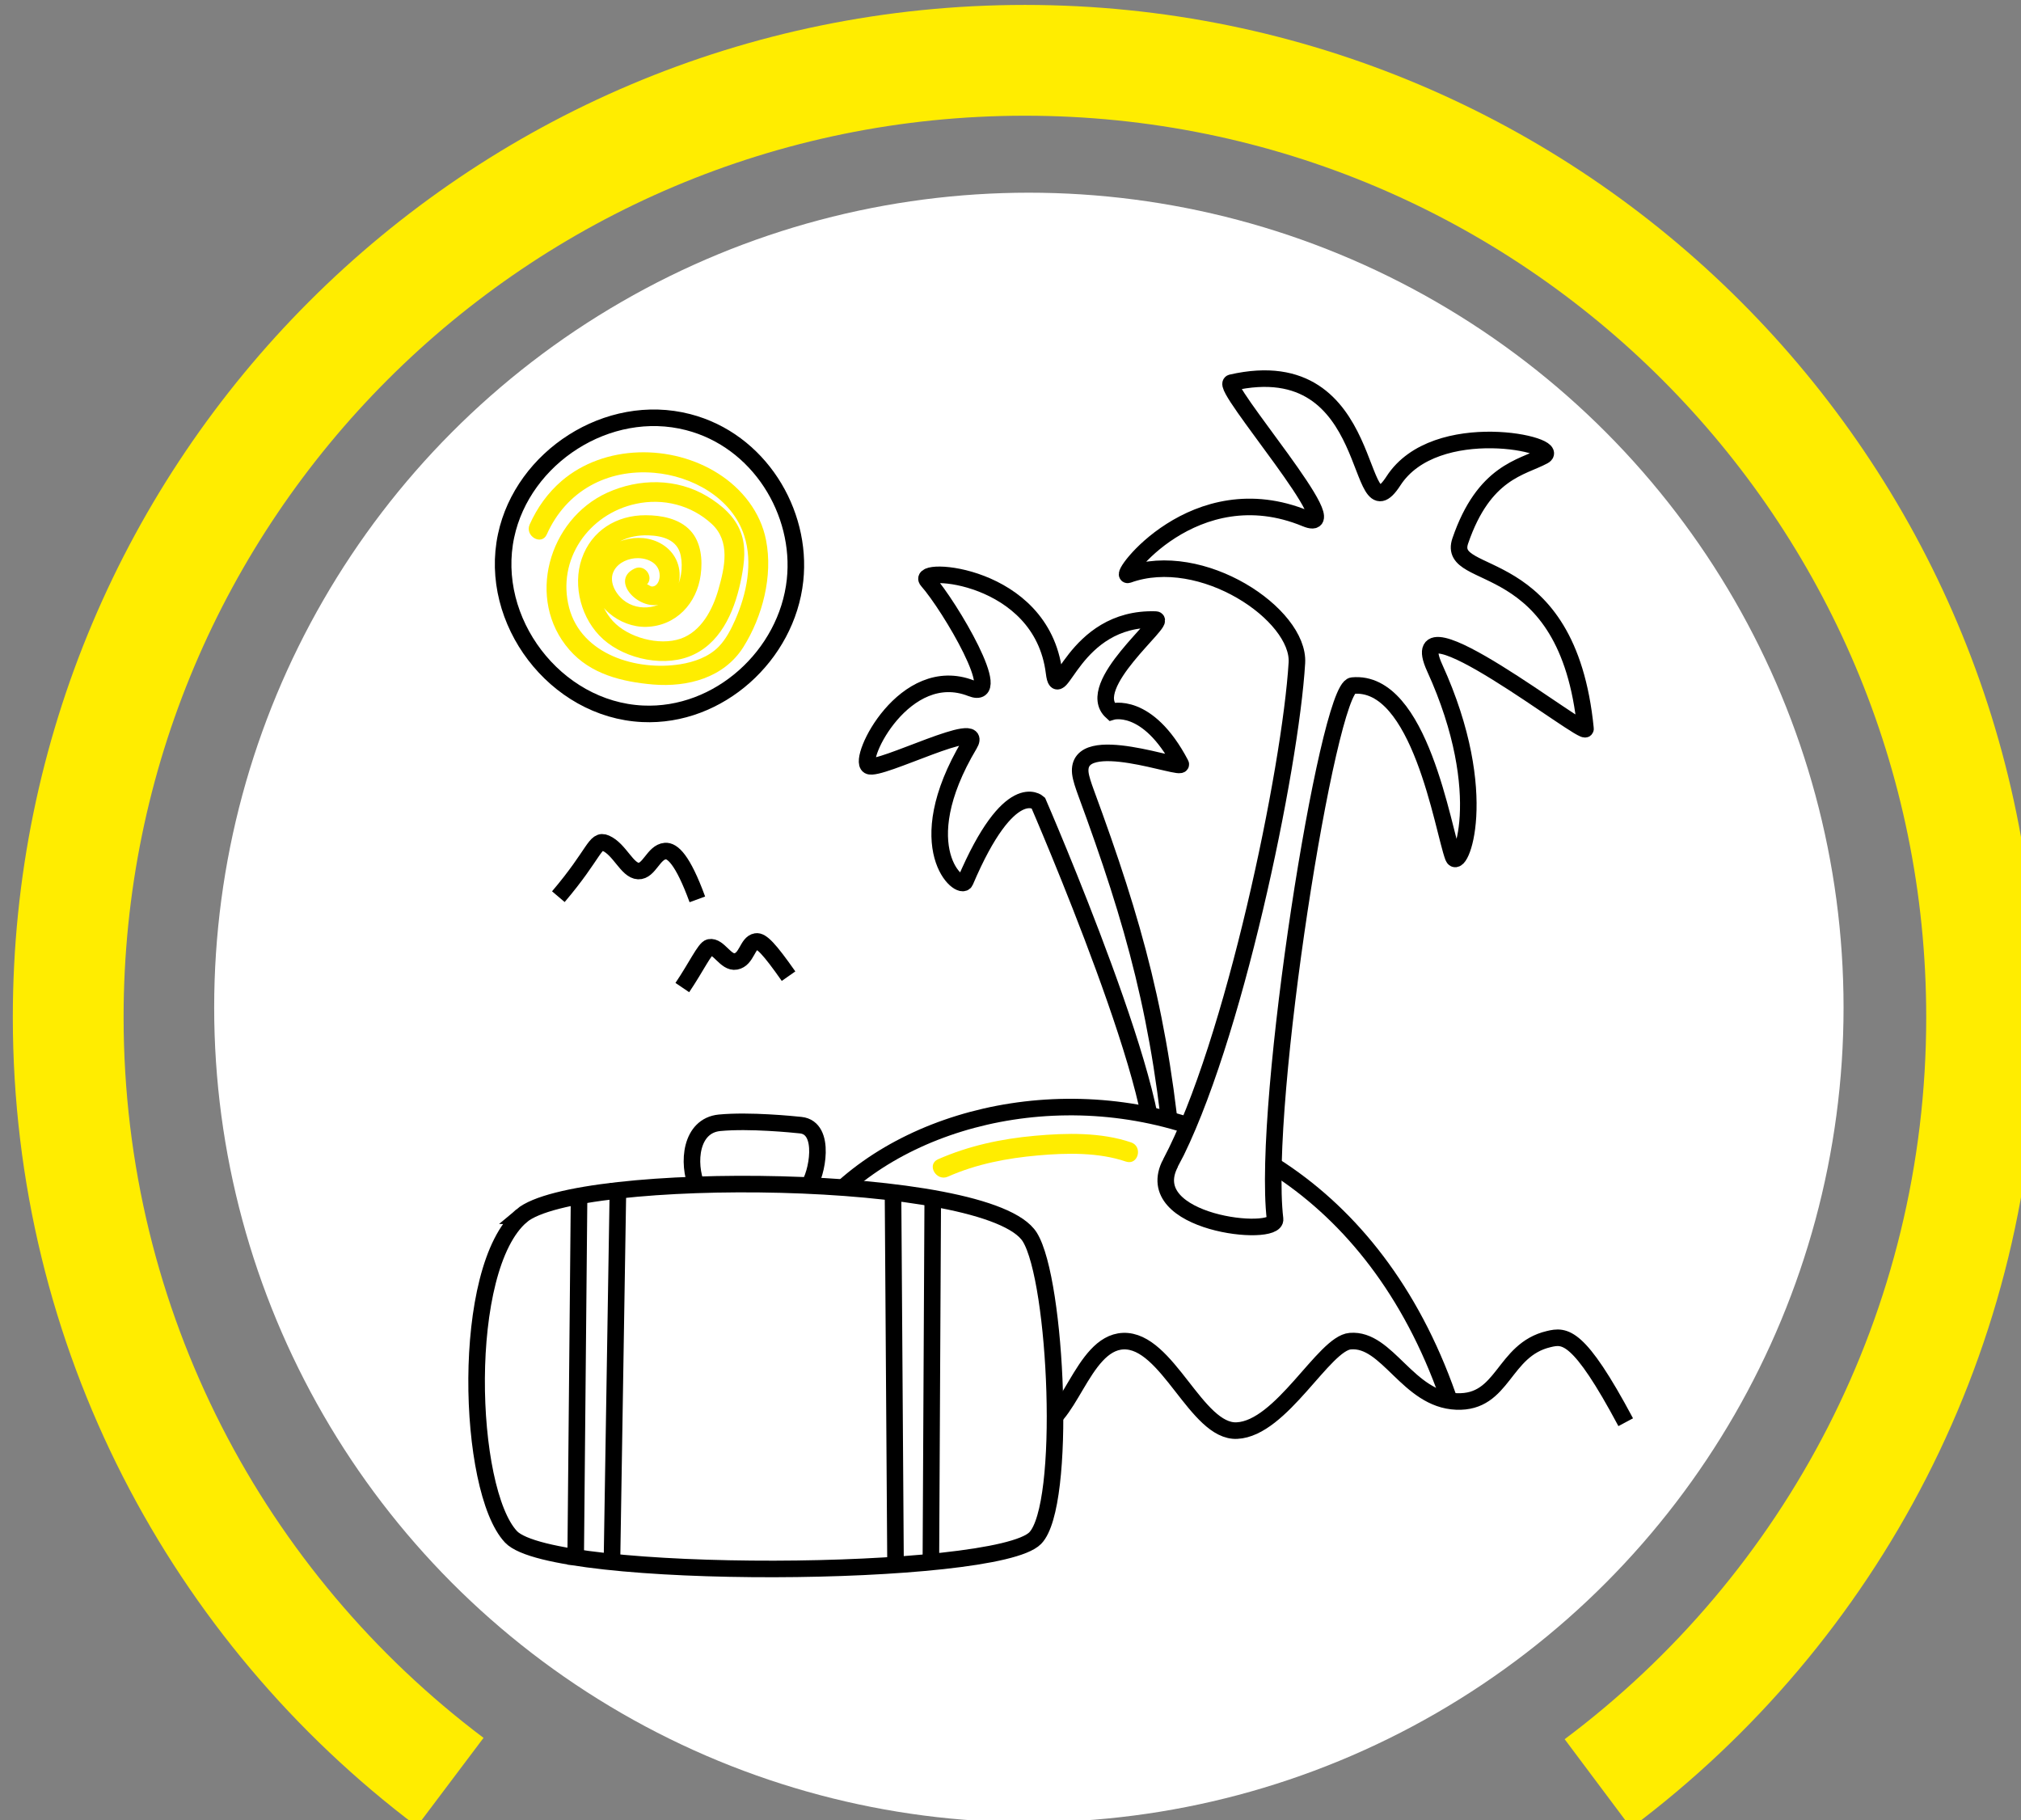 <?xml version="1.0" encoding="UTF-8" standalone="no"?>
<!-- Created with Inkscape (http://www.inkscape.org/) -->

<svg
   width="33.829mm"
   height="30.461mm"
   viewBox="0 0 33.829 30.461"
   version="1.1"
   id="svg2219"
   xmlns="http://www.w3.org/2000/svg"
   xmlns:svg="http://www.w3.org/2000/svg">
  <rect x="0" y="0" width="33.829" height="30.461" fill="#808080" stroke="none"/>
  <defs
     id="defs2216" />
  <g
     id="layer1"
     transform="translate(-51.043,-62.795)">
    <g
       id="g488"
       transform="matrix(0.265,0,0,0.265,-84.86,10.15)">
	<path
   class="st26"
   d="m 541.28,311.21 c -14.65,-11.03 -24.13,-28.56 -24.13,-48.31 0,-33.37 27.05,-60.43 60.43,-60.43 33.38,0 60.43,27.05 60.43,60.43 0,19.8 -9.52,37.38 -24.24,48.4"
   id="path444"
   style="fill:none;stroke:#ffed00;stroke-width:6.997;stroke-miterlimit:10" />

	<g
   id="g486">
		<circle
   class="st1"
   cx="577.83"
   cy="262.29"
   r="51.46"
   id="circle446"
   style="fill:#ffffff" />

		<path
   class="st27"
   d="m 587.01,272.51 c -0.83,-9.49 -2.5,-15.46 -5.59,-23.84 -0.14,-0.39 -0.3,-0.84 -0.34,-1.19 -0.29,-2.77 6.6,-0.08 6.34,-0.57 -2.11,-4.01 -4.36,-3.3 -4.36,-3.3 -1.81,-1.64 3.52,-5.79 2.78,-5.82 -5.25,-0.18 -6.13,5.7 -6.42,3.33 -0.79,-6.3 -8.81,-6.7 -8,-5.79 1.44,1.63 4.97,7.66 2.77,6.8 -4.2,-1.65 -7.2,4.48 -6.47,4.9 0.65,0.38 7.42,-3.13 6.36,-1.36 -3.92,6.57 -0.55,9.33 -0.27,8.66 2.81,-6.61 4.61,-4.97 4.61,-4.97 0,0 8.69,20.01 7.1,23.11 -0.14,0.28 1.55,0.72 1.49,0.04 z"
   id="path448"
   style="fill:#ffffff;stroke:#000000;stroke-width:1.046;stroke-miterlimit:10" />

		<path
   class="st27"
   d="m 561.59,282.18 c 1.52,-15.99 33.85,-22.05 42.93,5.31"
   id="path450"
   style="fill:#ffffff;stroke:#000000;stroke-width:1.046;stroke-miterlimit:10" />

		<path
   class="st27"
   d="m 566.58,289.37 c 2.28,-4.75 4.27,-6.24 5.48,-6.15 2.25,0.17 4.05,5.49 6.16,5.55 2.12,0.06 2.93,-5.3 5.57,-5.41 2.8,-0.11 4.62,5.77 7.18,5.65 2.82,-0.13 5.5,-5.52 7.16,-5.65 2.36,-0.2 3.63,3.69 6.71,3.81 3,0.12 2.92,-3.26 5.83,-3.94 1.01,-0.24 1.88,-0.33 4.86,5.25"
   id="path452"
   style="fill:#ffffff;stroke:#000000;stroke-width:1.046;stroke-miterlimit:10" />

		<path
   class="st27"
   d="m 556.31,225.32 c -5.08,-1.31 -10.45,2.23 -11.5,7.17 -1.15,5.37 3.1,10.99 8.62,11.25 4.82,0.23 9.12,-3.7 9.63,-8.43 0.47,-4.33 -2.29,-8.84 -6.75,-9.99 z"
   id="path454"
   style="fill:#ffffff;stroke:#000000;stroke-width:1.046;stroke-miterlimit:10" />

		<path
   class="st27"
   d="m 545.79,275.44 c 3.46,-2.93 29.54,-2.77 32.1,1.35 1.71,2.75 2.36,16.95 0.34,19.01 -2.47,2.51 -30.47,2.71 -33.11,-0.08 -2.78,-2.95 -3.24,-16.97 0.67,-20.28 z"
   id="path456"
   style="fill:#ffffff;stroke:#000000;stroke-width:1.046;stroke-miterlimit:10" />

		<path
   class="st28"
   d="m 556.87,273.62 c -0.64,-1.54 -0.4,-3.87 1.42,-4.05 1.89,-0.18 4.66,0.1 5.13,0.15 1.64,0.17 1.02,3.16 0.47,3.87"
   id="path458"
   style="fill:none;stroke:#000000;stroke-width:1.046;stroke-miterlimit:10" />

		<path
   class="st28"
   d="m 569.25,274.2 c 0.05,7.86 0.11,15.72 0.16,23.58"
   id="path460"
   style="fill:none;stroke:#000000;stroke-width:1.046;stroke-miterlimit:10" />

		<path
   class="st28"
   d="m 571.76,274.06 c -0.04,7.78 -0.08,15.57 -0.12,23.35"
   id="path462"
   style="fill:none;stroke:#000000;stroke-width:1.046;stroke-miterlimit:10" />

		<path
   class="st28"
   d="m 551.88,273.39 c -0.13,8.08 -0.26,16.15 -0.39,24.23"
   id="path464"
   style="fill:none;stroke:#000000;stroke-width:1.046;stroke-miterlimit:10" />

		<path
   class="st28"
   d="m 549.42,274.06 c -0.07,7.81 -0.15,15.62 -0.22,23.42"
   id="path466"
   style="fill:none;stroke:#000000;stroke-width:1.046;stroke-miterlimit:10" />

		<path
   class="st27"
   d="m 586.78,272.11 c 3.97,-7.48 7.58,-24.92 7.98,-31.59 0.18,-3.04 -6.01,-7.24 -10.66,-5.56 -0.7,0.25 4.18,-6.46 11.22,-3.55 2.96,1.22 -5.48,-8.4 -4.7,-8.58 9.42,-2.16 7.73,10.08 10.24,6.2 2.65,-4.09 10.79,-2.27 9.48,-1.57 -1.37,0.74 -3.76,0.98 -5.26,5.36 -0.93,2.71 6.79,0.5 7.91,11.87 0.06,0.6 -11.76,-8.75 -9.53,-3.86 3.68,8.07 1.55,12.95 1.17,11.95 -0.65,-1.74 -2.09,-11.23 -6.36,-10.82 -1.56,0.15 -5.75,26.42 -4.89,33.69 0.16,1.21 -8.63,0.29 -6.6,-3.54 z"
   id="path468"
   style="fill:#ffffff;stroke:#000000;stroke-width:1.046;stroke-miterlimit:10" />

		<path
   class="st27"
   d="m 548.11,255.29 c 2.33,-2.74 2.31,-3.68 2.99,-3.38 0.89,0.39 1.35,1.73 2.06,1.76 0.69,0.03 0.96,-1.2 1.7,-1.26 0.45,-0.04 1.1,0.51 2.03,3.05"
   id="path470"
   style="fill:#ffffff;stroke:#000000;stroke-width:1.046;stroke-miterlimit:10" />

		<path
   class="st27"
   d="m 555.94,261.03 c 0.86,-1.27 1.43,-2.49 1.72,-2.54 0.58,-0.11 1.02,1.01 1.66,0.89 0.7,-0.13 0.72,-1.17 1.28,-1.26 0.33,-0.06 0.83,0.45 2.05,2.19"
   id="path472"
   style="fill:#ffffff;stroke:#000000;stroke-width:1.046;stroke-miterlimit:10" />

		<g
   id="g478">
			<g
   id="g476">
				<path
   class="st20"
   d="m 552.92,234.57 c -1.69,0.82 0.59,2.99 1.98,2.1 0.77,-0.49 1.03,-1.48 0.78,-2.33 -0.26,-0.89 -1.02,-1.47 -1.9,-1.65 -1.59,-0.32 -3.5,0.69 -3.53,2.45 -0.03,1.78 1.72,3.15 3.41,3.11 1.88,-0.05 3.2,-1.48 3.44,-3.28 0.13,-0.95 0.03,-2.07 -0.65,-2.8 -0.7,-0.76 -1.83,-0.97 -2.82,-0.97 -1.84,-0.01 -3.43,0.97 -4.04,2.74 -0.6,1.74 -0.02,3.86 1.35,5.09 1.44,1.29 4,1.82 5.76,0.95 1.83,-0.89 2.62,-2.99 2.98,-4.86 0.18,-0.94 0.3,-1.93 -0.05,-2.85 -0.37,-1 -1.22,-1.72 -2.11,-2.26 -1.93,-1.16 -4.31,-1.15 -6.33,-0.23 -3.7,1.69 -5.15,6.74 -2.39,9.91 1.34,1.55 3.33,2.03 5.29,2.2 2.19,0.18 4.48,-0.42 5.71,-2.37 1.21,-1.93 1.87,-4.49 1.43,-6.74 -0.34,-1.77 -1.52,-3.26 -3.02,-4.21 -2.95,-1.88 -7.2,-1.85 -9.9,0.47 -0.87,0.75 -1.54,1.69 -2.01,2.74 -0.33,0.73 0.75,1.37 1.08,0.63 1.23,-2.75 3.82,-4.14 6.78,-3.89 2.39,0.2 4.92,1.58 5.69,3.97 0.56,1.72 0.15,3.68 -0.56,5.3 -0.27,0.61 -0.59,1.24 -1.06,1.72 -0.63,0.64 -1.54,0.96 -2.41,1.1 -2.75,0.44 -6.25,-0.6 -7.03,-3.57 -0.79,-3.03 1.23,-5.92 4.22,-6.56 1.71,-0.37 3.49,0.07 4.79,1.27 1.19,1.1 0.82,2.74 0.42,4.14 -0.36,1.26 -1.08,2.66 -2.4,3.11 -1.35,0.46 -3.31,-0.07 -4.27,-1.12 -0.89,-0.98 -1.23,-2.5 -0.71,-3.74 0.51,-1.22 1.7,-1.71 2.96,-1.67 0.9,0.03 1.84,0.28 2.04,1.28 0.15,0.74 0.03,1.64 -0.39,2.28 -0.69,1.06 -2.25,1.33 -3.24,0.52 -0.52,-0.43 -0.94,-1.21 -0.58,-1.86 0.29,-0.53 0.95,-0.79 1.52,-0.78 0.66,0.01 1.35,0.35 1.36,1.09 0.01,0.28 -0.13,0.68 -0.46,0.7 -0.14,0.01 -0.22,-0.11 -0.34,-0.14 -0.06,-0.04 -0.11,-0.09 -0.16,-0.14 0.05,0.08 0.04,0.17 -0.02,0.28 0.75,-0.4 0.12,-1.48 -0.61,-1.13 z"
   id="path474"
   style="fill:#ffed00" />

			</g>

		</g>

		<g
   id="g484">
			<g
   id="g482">
				<path
   class="st20"
   d="m 572.72,272.97 c 1.8,-0.8 3.76,-1.17 5.7,-1.34 1.8,-0.16 3.81,-0.2 5.54,0.39 0.77,0.26 1.09,-0.95 0.33,-1.21 -1.9,-0.65 -4.1,-0.6 -6.08,-0.42 -2.12,0.19 -4.18,0.63 -6.13,1.49 -0.73,0.34 -0.09,1.42 0.64,1.09 z"
   id="path480"
   style="fill:#ffed00" />

			</g>

		</g>

	</g>

</g>
  </g>
</svg>
